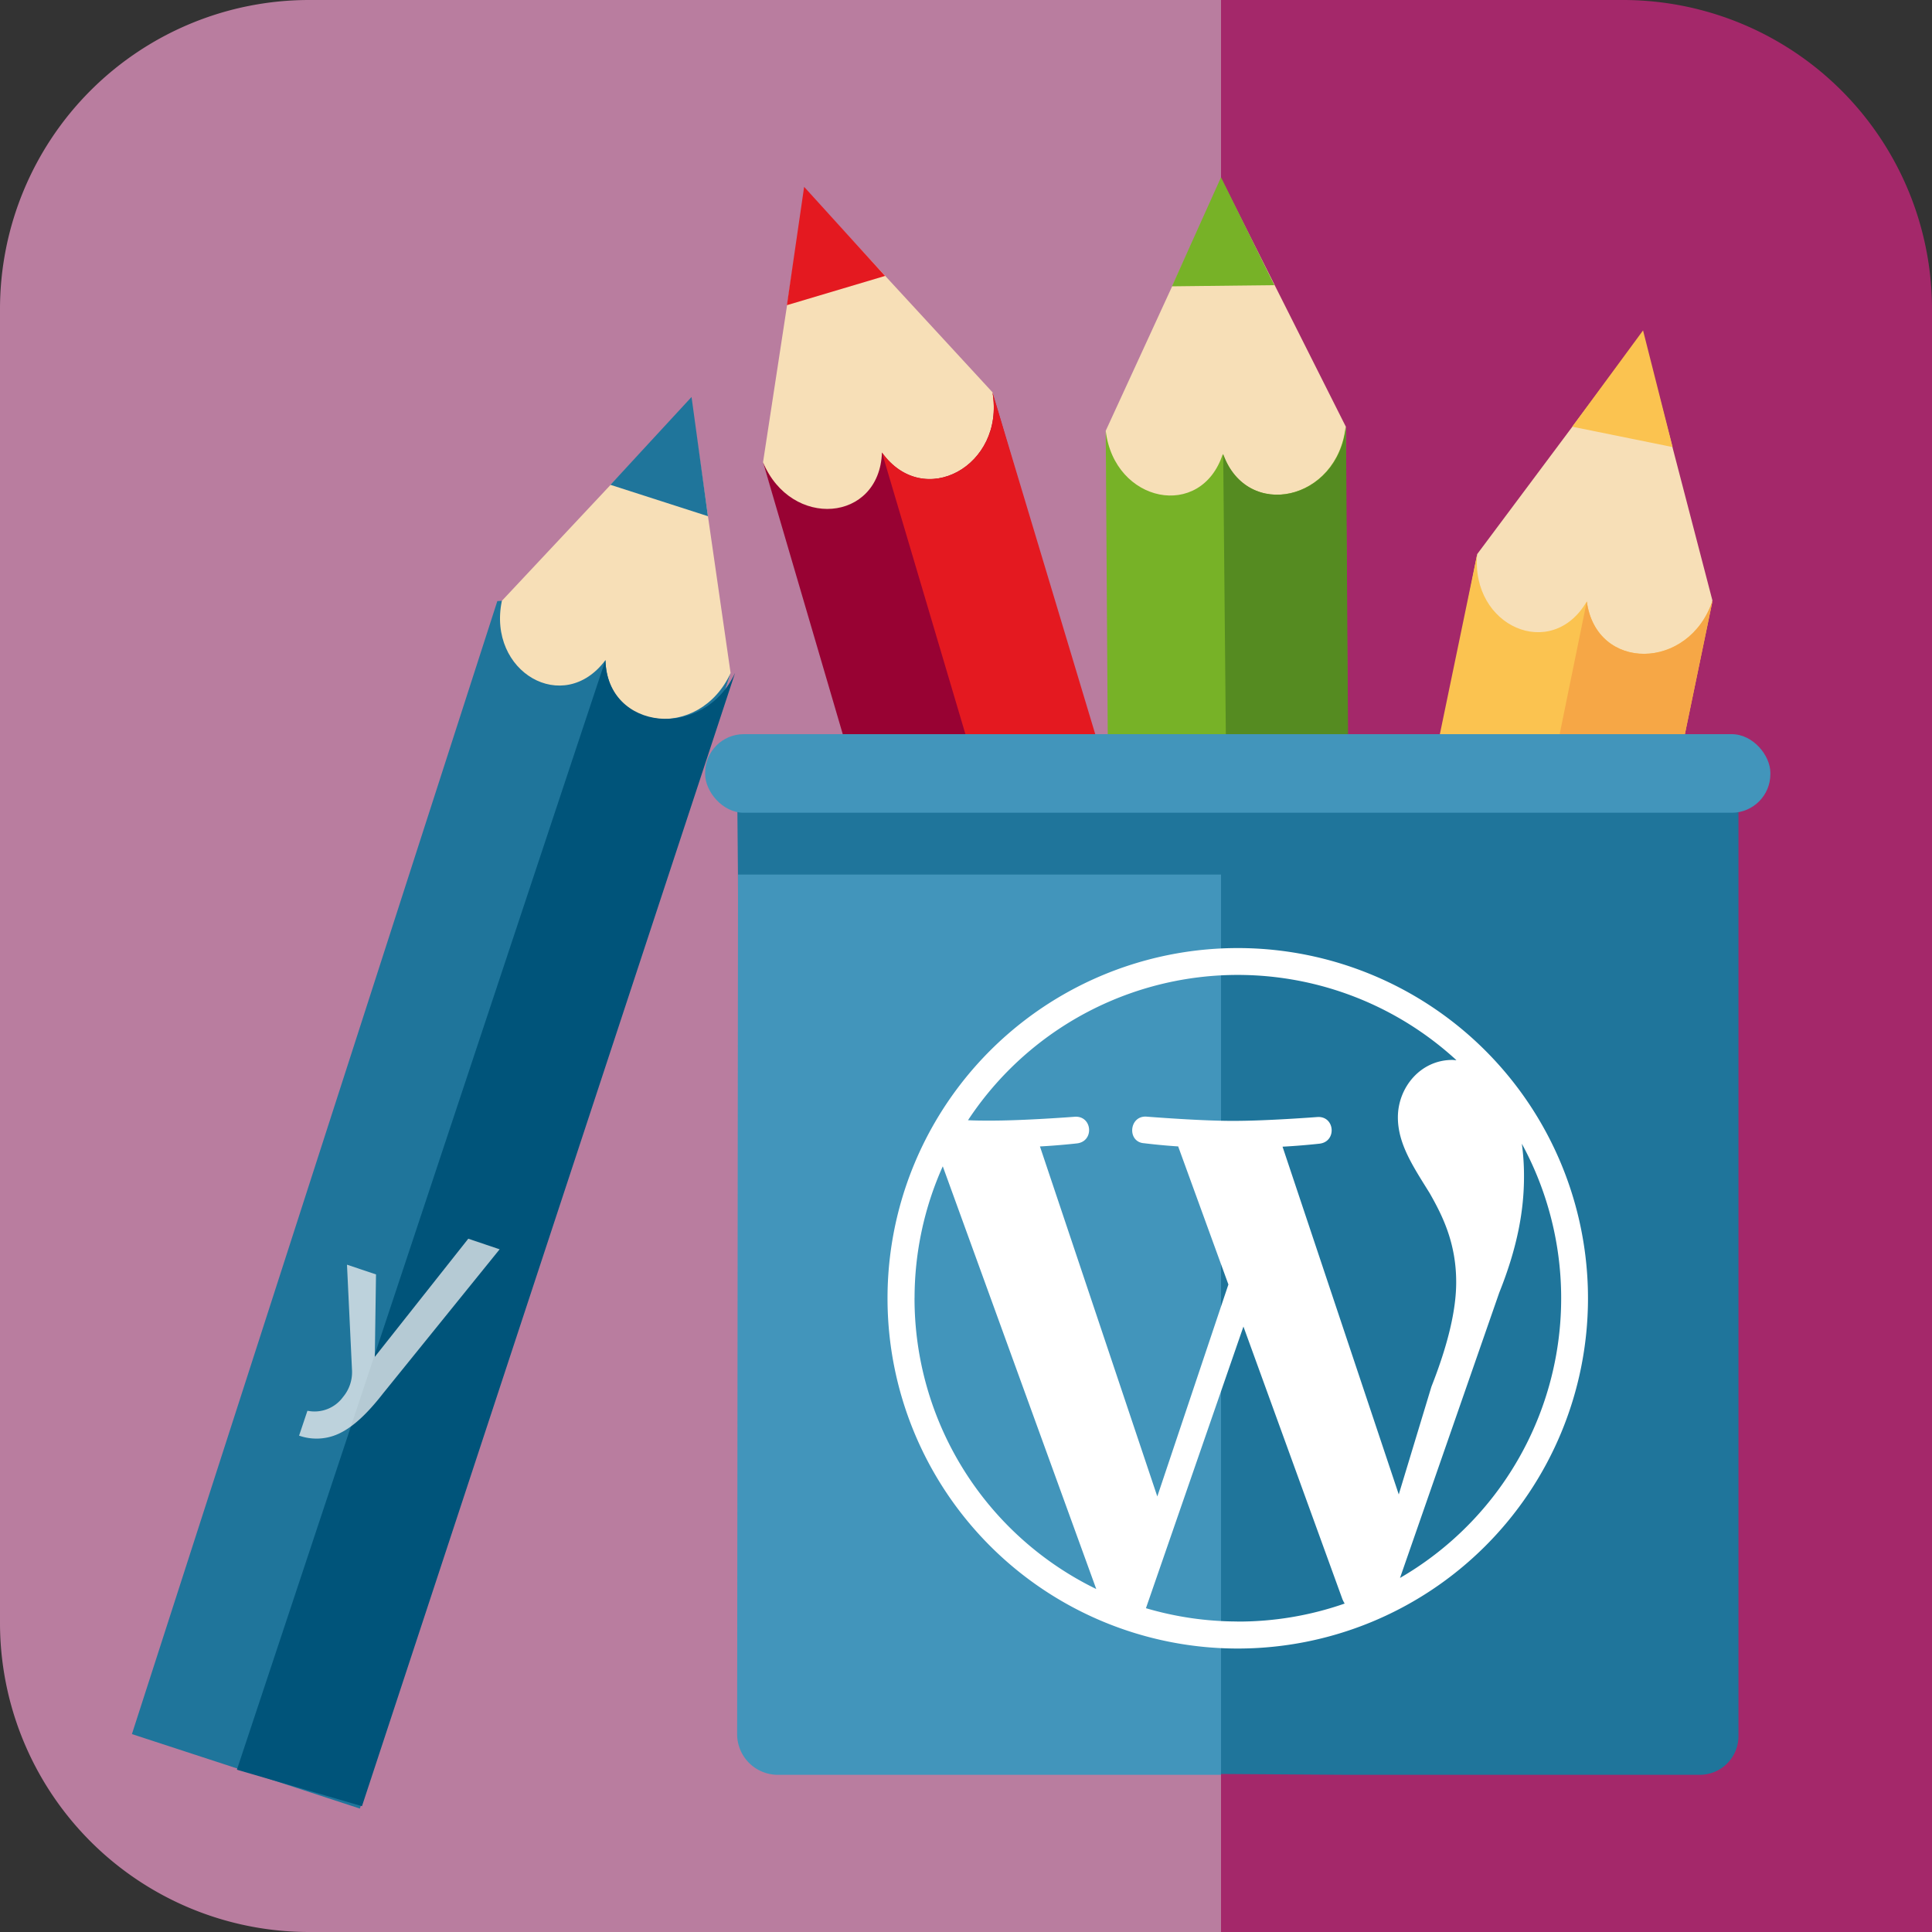 <?xml version="1.0" encoding="UTF-8"?> <svg xmlns="http://www.w3.org/2000/svg" role="img" aria-hidden="true" viewBox="0 0 500 500"><rect x="0" y="0" width="500" height="500" fill="#333333" stroke="none"/><path fill="#a4286a" d="M420 0H315.2v500H500V80a80 80 0 0 0-80-80z"></path><path fill="#b97d9f" d="M80 0A80 80 0 0 0 0 80v340a80 80 0 0 0 80 80h236V0z"></path><path fill="#f7dfb7" d="M197.47 119.64l10.39-67.88a1.38 1.38 0 0 1 1-1.13 1.41 1.41 0 0 1 1.45.39l46.58 50.54 11.5 41.14-58.73 16.65z"></path><path fill="#e41920" d="M208.11 48.36l20.95 23.05-25.41 7.57 4.46-30.62z"></path><path fill="#980233" d="M197.47 119.64c7.28 17.35 30.12 15.55 30.78-2.53 10.76 15 31.88 3.46 28.61-15.55 0 0 28.58 97.35 47.53 162l-59.58 17.5z"></path><path fill="#e41920" d="M228.25 117.11c10.76 15 31.88 3.46 28.61-15.55l48.7 162-31.29 8.85z"></path><path fill="#f7dfb7" d="M252.74 308.08c2.88 9.36 13.22 14.3 22.55 11.45l25.59-7.53c7.49-2.28 14.55-11.1 11.61-20.72l-8.14-27.73L244.77 281zM286.16 111.49l29-63.08a1.06 1.06 0 0 1 .94-.62 1.08 1.08 0 0 1 1 .58l31.21 62.07-.31 42.71-61.07-.15z"></path><path fill="#77b227" d="M316 45.88l13.8 27.92-26.5.3L316 45.88zM286.16 111.49c2.24 18.68 24.69 23.23 30.3 6 6.23 17.33 29.69 12.1 31.78-7.08 0 0 .7 101.45 1.14 168.83l-62.1.44z"></path><path fill="#558b21" d="M316.56 117.51c6.23 17.33 29.7 12.09 31.78-7.08 0 0 .7 101.45 1.14 168.83l-31.39.22z"></path><path fill="#f7dfb7" d="M287.47 307.85c.2 9.8 8.78 17.39 18.54 17.22l26.68-.22c7.82-.14 17-6.66 16.85-16.72l-.19-28.9-62.1.44zM129.88 155.5l45.81-48.87a2.22 2.22 0 0 1 3.81 1.2l9.58 66.36-13.79 40.42-57.85-19.49z"></path><path fill="#1f759b" d="M178.97 102.74l4.24 30.85-25.23-8.12 20.99-22.73zM128.71 155.56l1.17-.06c-3.81 18.42 16 29.86 26.81 15.33.42 18.41 24.33 20.88 32.39 3.36 0 0-75 229.82-95.94 293.87l-59-19.28z"></path><path fill="#00547a" d="M156.69 170.83c.42 18.41 25.49 20.83 33.55 3.3L93.68 467.44 61.31 458z"></path><path fill="#f7dfb7" d="M382.3 143.4L423 88.9a1.71 1.71 0 0 1 3 .6l17.17 65.89L434 197.1l-59.66-12.94z"></path><path fill="#fbc350" d="M425.22 85.51l7.65 30.19-25.98-5.27 18.33-24.92zM382.3 143.4c-1.73 18.74 19.27 27.89 28.36 12.25 2.46 18.25 26.5 18 32.56-.26 0 0-20.58 99.34-34.27 165.32l-60.81-12.59z"></path><path fill="#f6a746" d="M410.66 155.65c2.46 18.25 26.5 18 32.56-.26 0 0-20.58 99.34-34.27 165.32l-30.74-6.36z"></path><path fill="#f7dfb7" d="M342.43 335.68c-1.86 9.62 4.94 18.84 14.52 20.72l26.13 5.38c7.68 1.5 18.06-2.95 20-12.82l5.86-28.3-60.81-12.59z"></path><path fill="#1f759b" d="M439.91 459.32h-91.65l-147.51-1c-5.52 0-9-3.47-9-9l-.77-223-.23-26.16h259.16v249.16a10 10 0 0 1-10 10z"></path><path fill="#4295bb" d="M316 226.33H191l-.23 222.47a10.53 10.53 0 0 0 10.53 10.52H316z"></path><rect width="275.68" height="20.34" x="182.49" y="190" fill="#4295bb" rx="10"></rect><path fill="#fff" d="M229.69 335.84a90.64 90.64 0 1 0 90.8-90.48 90.63 90.63 0 0 0-90.8 90.48zm7 0a83.52 83.52 0 0 1 7.3-34l39.72 109.4a83.64 83.64 0 0 1-47.03-75.38zm83.51 83.8a84.11 84.11 0 0 1-23.63-3.44l25.23-72.89 25.59 70.48A7.76 7.76 0 0 0 348 415a83.52 83.52 0 0 1-27.81 4.66zm67.8-85.09c4.79-11.93 6.4-21.47 6.41-29.95a61.16 61.16 0 0 0-.56-8.61 83.66 83.66 0 0 1-31.53 112.38zm-18-25.76c3.17 5.58 6.88 12.75 6.86 23.08q0 10.75-6.41 27L362 386.76l-30.08-90c5.05-.26 9.58-.78 9.58-.78 4.5-.53 4-7.14-.52-6.9 0 0-13.55 1.05-22.3 1-8.22 0-22-1.1-22-1.1-4.52-.26-5.05 6.62-.55 6.89 0 0 4.27.54 8.78.82l13 35.73-18.4 54.86-30.37-90.58c5.05-.27 9.58-.79 9.58-.79 4.52-.52 4-7.14-.52-6.9 0 0-13.54 1.05-22.3 1-1.57 0-3.41 0-5.38-.1a83.61 83.61 0 0 1 126.41-15.53c-.36 0-.72-.07-1.08-.07-8.23 0-14.06 7.13-14.08 14.82-.01 6.93 3.96 12.77 8.23 19.66z"></path><path fill="#f1f1f1" d="M121.19 320.58L97 351.15l.31-21.33-7.51-2.52 1.3 27.3a10 10 0 0 1-2.33 6.95 9.11 9.11 0 0 1-9 3.59h-.22l-2.15 6.41.26.08a13.64 13.64 0 0 0 10.48-.82c3.39-1.7 6.91-4.95 11-10.2l29.93-37 .24-.29z" opacity=".75"></path></svg> 